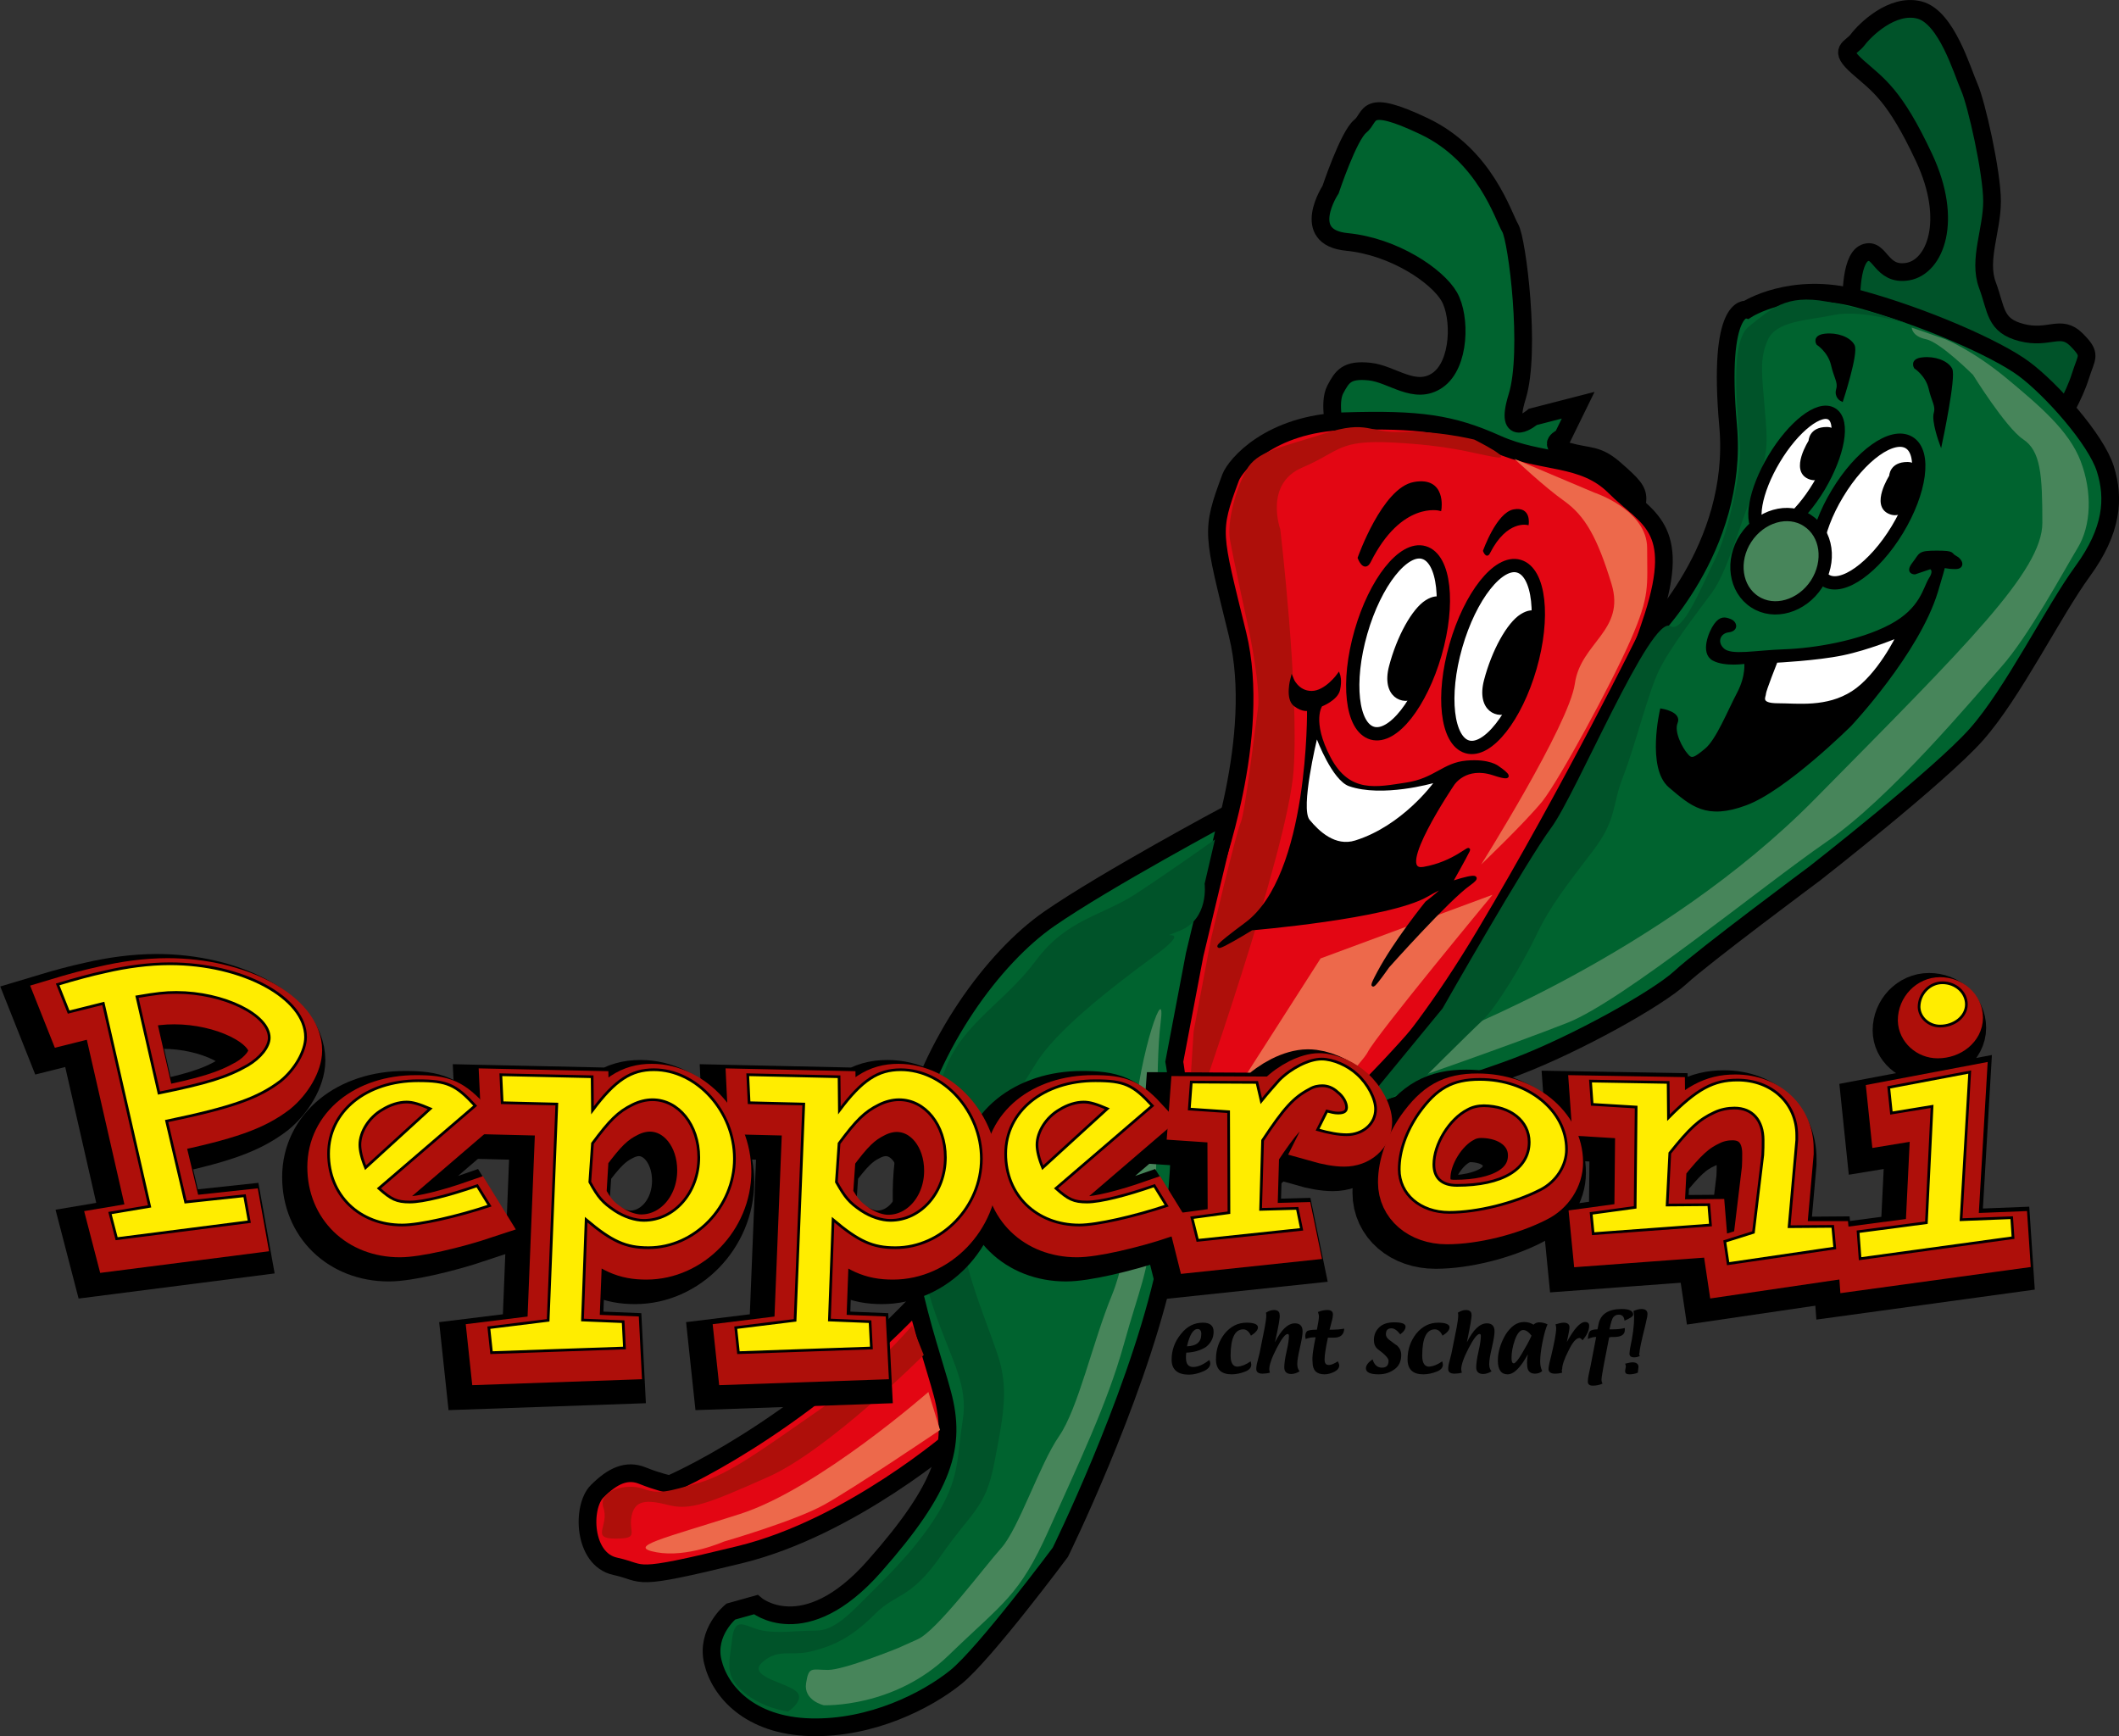 <?xml version="1.0" encoding="utf-8"?>
<!-- Generator: Adobe Illustrator 26.3.1, SVG Export Plug-In . SVG Version: 6.00 Build 0)  -->
<svg version="1.1" id="Ebene_1" xmlns="http://www.w3.org/2000/svg" xmlns:xlink="http://www.w3.org/1999/xlink" x="0px" y="0px"
	 viewBox="0 0 635.9 521" style="enable-background:new 0 0 635.9 521;" xml:space="preserve">
<rect x="0" y="0" width="635.9" height="521" fill="#333333" stroke="none"/>
<style type="text/css">
	.st0{fill-rule:evenodd;clip-rule:evenodd;fill:#005329;}
	.st1{fill:none;stroke:#000000;stroke-width:5.311;stroke-miterlimit:3.864;}
	.st2{fill-rule:evenodd;clip-rule:evenodd;fill:#00632F;}
	.st3{fill-rule:evenodd;clip-rule:evenodd;fill:#E30613;}
	.st4{fill-rule:evenodd;clip-rule:evenodd;fill:#FFFFFF;}
	.st5{fill-rule:evenodd;clip-rule:evenodd;fill:#AE0F0A;}
	.st6{fill-rule:evenodd;clip-rule:evenodd;fill:#ED694B;}
	.st7{fill-rule:evenodd;clip-rule:evenodd;fill:#47855A;}
	.st8{fill:#FFFFFF;}
	.st9{fill:none;stroke:#000000;stroke-width:3.984;stroke-miterlimit:3.864;}
	.st10{fill-rule:evenodd;clip-rule:evenodd;}
	.st11{fill:none;stroke:#000000;stroke-width:0.937;stroke-miterlimit:3.864;}
	.st12{fill:none;stroke:#000000;stroke-width:0.513;stroke-miterlimit:3.864;}
	.st13{fill:#47855A;}
	.st14{fill:none;stroke:#000000;stroke-width:19.859;stroke-miterlimit:3.864;}
	.st15{fill:none;stroke:#AE0F0A;stroke-width:11.348;stroke-miterlimit:3.864;}
	.st16{fill-rule:evenodd;clip-rule:evenodd;fill:#FFED00;}
	.st17{fill:none;stroke:#000000;stroke-width:0.809;stroke-miterlimit:3.864;}
</style>
<g>
	<path class="st0" d="M555.6,92.3c0,0-0.7-14.5,4-16.4c4.7-1.9,4.7,7,12.9,5.6c8.2-1.4,13.8-15.2,4.9-34.2
		c-8.9-19-13.8-21.8-19.9-27.2c-6.1-5.4-2.1-5.4,0-8.2c2.1-2.8,10.3-11,18.5-8.9c8.2,2.1,12.9,18.5,15,23.2
		c2.1,4.7,6.8,25.5,6.8,34.2c0,8.7-4.2,17.6-1.4,25.1c2.8,7.5,2.1,12.2,10.3,14.3c8.2,2.1,11.7-2.6,16.4,2.1c4.7,4.7,3.1,4.9,1.2,11
		c-1.9,6.1-6.1,12.9-6.1,12.9l-30.7-20.4L555.6,92.3z"/>
	<path class="st1" d="M555.6,92.3c0,0-0.7-14.5,4-16.4c4.7-1.9,4.7,7,12.9,5.6c8.2-1.4,13.8-15.2,4.9-34.2
		c-8.9-19-13.8-21.8-19.9-27.2c-6.1-5.4-2.1-5.4,0-8.2c2.1-2.8,10.3-11,18.5-8.9c8.2,2.1,12.9,18.5,15,23.2
		c2.1,4.7,6.8,25.5,6.8,34.2c0,8.7-4.2,17.6-1.4,25.1c2.8,7.5,2.1,12.2,10.3,14.3c8.2,2.1,11.7-2.6,16.4,2.1c4.7,4.7,3.1,4.9,1.2,11
		c-1.9,6.1-6.1,12.9-6.1,12.9l-30.7-20.4L555.6,92.3z"/>
	<path class="st2" d="M400.7,129.1c0,0-2.1-8.2,0-12.2c2.1-4,3.5-6.1,10.3-5.4c6.8,0.7,13.6,7.3,20.4,2.6c6.8-4.7,7-19,3.5-25.1
		c-3.5-6.1-16.4-15-30.7-16.4c-14.3-1.4-4.9-15.7-4.9-15.7s5.4-16.2,8.9-19s0.9-8.7,19.2,0c18.3,8.7,23.7,27,25.8,30.5
		c2.1,3.5,6.3,37,2.1,50.6c-4.2,13.6,4.7,6.1,4.7,6.1l13.6-3.5l-4.7,9.6c0,0-5.4,2.3,1.4,4.2s8.9,0.7,14.3,5.4
		c5.4,4.7,6.8,6.3,6.8,8.9c0,2.6-2.1,4.7-2.1,4.7s-9.4-11.7-42.2-16.4C414.3,133.3,400.7,129.1,400.7,129.1"/>
	<path class="st1" d="M400.7,129.1c0,0-2.1-8.2,0-12.2c2.1-4,3.5-6.1,10.3-5.4c6.8,0.7,13.6,7.3,20.4,2.6c6.8-4.7,7-19,3.5-25.1
		c-3.5-6.1-16.4-15-30.7-16.4c-14.3-1.4-4.9-15.7-4.9-15.7s5.4-16.2,8.9-19s0.9-8.7,19.2,0c18.3,8.7,23.7,27,25.8,30.5
		c2.1,3.5,6.3,37,2.1,50.6c-4.2,13.6,4.7,6.1,4.7,6.1l13.6-3.5l-4.7,9.6c0,0-5.4,2.3,1.4,4.2s8.9,0.7,14.3,5.4
		c5.4,4.7,6.8,6.3,6.8,8.9c0,2.6-2.1,4.7-2.1,4.7s-9.4-11.7-42.2-16.4C414.3,133.3,400.7,129.1,400.7,129.1z"/>
	<path class="st3" d="M201,445.4c0,0,37.5-15.9,74.3-54.6c36.8-38.7,87.2-124.2,87.9-126.8c0.7-2.6,15.7-42.9,8.2-73.6
		s-8.2-30.7-2.1-47.1c1.4-3.7,11.7-16.2,34.2-16.9c22.5-0.7,32.1,0.7,45.7,6.8c13.6,6.1,25.8,3.3,35.4,12.9
		c9.6,9.6,20.2,11.7,11.5,38.9c-8.7,27.2-19.7,43.6-25.1,53.2c-5.4,9.6-5.4,17.6-28.6,51.1c-23.2,33.5-66.3,69.6-66.3,69.6
		l-89.3,72.2c0,0-31.2,27.2-64.7,35.4c-33.5,8.2-27.9,5.6-37.5,3.5c-9.6-2.1-10.1-17.8-5.4-22.5c4.7-4.7,8.9-6.6,13.6-4.7
		C197.5,444.7,201,445.4,201,445.4"/>
	<path class="st1" d="M201,445.4c0,0,37.5-15.9,74.3-54.6c36.8-38.7,87.2-124.2,87.9-126.8c0.7-2.6,15.7-42.9,8.2-73.6
		s-8.2-30.7-2.1-47.1c1.4-3.7,11.7-16.2,34.2-16.9c22.5-0.7,32.1,0.7,45.7,6.8c13.6,6.1,25.8,3.3,35.4,12.9
		c9.6,9.6,20.2,11.7,11.5,38.9c-8.7,27.2-19.7,43.6-25.1,53.2c-5.4,9.6-5.4,17.6-28.6,51.1c-23.2,33.5-66.3,69.6-66.3,69.6
		l-89.3,72.2c0,0-31.2,27.2-64.7,35.4c-33.5,8.2-27.9,5.6-37.5,3.5c-9.6-2.1-10.1-17.8-5.4-22.5c4.7-4.7,8.9-6.6,13.6-4.7
		C197.5,444.7,201,445.4,201,445.4z"/>
	<path class="st2" d="M226.8,481.5c0,0,14.5,12.4,35.6-11.5c21.1-23.9,24.6-36.1,20.4-51.8c-4.2-15.7-17.1-49.2-10.3-77.1
		c6.8-27.9,25.5-53.7,42.4-65.4c16.9-11.7,53.7-31.4,53.7-31.4l-10.1,42.2l-6.1,32.1c0,0,5.4,27.9-3.5,65.4
		c-8.9,37.5-30.7,81.8-30.7,81.8s-22.7,30.5-31.4,37.5c-8.7,7-25.3,15.5-43.6,15c-18.3-0.5-27.2-10.8-29.3-19.7
		c-2.1-8.9,5.4-15,5.4-15L226.8,481.5z"/>
	<path class="st1" d="M226.8,481.5c0,0,14.5,12.4,35.6-11.5c21.1-23.9,24.6-36.1,20.4-51.8c-4.2-15.7-17.1-49.2-10.3-77.1
		c6.8-27.9,25.5-53.7,42.4-65.4c16.9-11.7,53.7-31.4,53.7-31.4l-10.1,42.2l-6.1,32.1c0,0,5.4,27.9-3.5,65.4
		c-8.9,37.5-30.7,81.8-30.7,81.8s-22.7,30.5-31.4,37.5c-8.7,7-25.3,15.5-43.6,15c-18.3-0.5-27.2-10.8-29.3-19.7
		c-2.1-8.9,5.4-15,5.4-15L226.8,481.5z"/>
	<path class="st2" d="M400.7,337.1c0,0,19-13.1,45-56.7c26-43.6,48.5-89.3,48.5-89.3s27.7-26.3,24.4-63.3c-3.3-37,5.6-34.9,5.6-34.9
		s13.4-8.7,33.3-3.3c19.9,5.4,41.7,15,49.9,21.1c8.2,6.1,21.6,21.1,24.4,30c2.8,8.9,2.1,18.5-6.8,30.7c-8.9,12.2-20.9,36.6-31.9,49
		c-11,12.4-48.5,41.7-48.5,41.7s-33.5,24.9-40.3,31.2c-6.8,6.3-31.2,19.9-49,26.7C437.5,326.8,400.7,337.1,400.7,337.1"/>
	<path class="st1" d="M400.7,337.1c0,0,19-13.1,45-56.7c26-43.6,48.5-89.3,48.5-89.3s27.7-26.3,24.4-63.3c-3.3-37,5.6-34.9,5.6-34.9
		s13.4-8.7,33.3-3.3c19.9,5.4,41.7,15,49.9,21.1c8.2,6.1,21.6,21.1,24.4,30c2.8,8.9,2.1,18.5-6.8,30.7c-8.9,12.2-20.9,36.6-31.9,49
		c-11,12.4-48.5,41.7-48.5,41.7s-33.5,24.9-40.3,31.2c-6.8,6.3-31.2,19.9-49,26.7C437.5,326.8,400.7,337.1,400.7,337.1z"/>
	<path class="st4" d="M421.8,236.9c0,0-10.3,12.5-15,13.1c-4.7,0.6-14.4-0.9-12.5-8.1c1.9-7.2,1.6-16.6,1.6-16.6s3.8,8.4,9.4,10.3
		C410.9,237.5,421.8,236.9,421.8,236.9"/>
	<path class="st5" d="M358.2,335.3c0,0,28.3-79.9,30-104.1c1.7-24.2-4-72.4-4-72.4s-4.9-13.6,6.6-18.5c11.5-4.9,10.6-8.4,27.4-7.5
		c16.7,0.9,22.5,2.9,30,4.3c7.5,1.4-5.8-5.2-5.8-5.2s-11.5-2.8-21.6-2.3s-10.1-3.8-23.4,0.5c-13.3,4.3-20.2,5.2-23.4,11
		c-3.2,5.8-5.8,15.5-4.9,20.8s5.8,27.7,5.8,27.7s3.5,17,2.6,23c-0.9,6.1-3.8,31.2-5.2,34.3s-8.9,34.9-8.9,34.9l-5.2,27.7l-0.9,14.1
		L358.2,335.3z"/>
	<path class="st6" d="M444.5,259.4c0,0,26.3-41.8,28.1-54.2c1.7-12.4,15.3-15.9,11-30c-4.3-14.1-8-20.4-14.1-24.8
		c-6.1-4.3-15-12.7-15-12.7l23.9,10.1c0,0,15.9,5.2,15.9,16.7c0,11.5,0.9,14.1-4.9,27.4c-5.8,13.3-21.3,41.8-26.5,48.5
		C457.5,247,444.5,259.4,444.5,259.4"/>
	<path class="st6" d="M396.3,287.6l-38.4,60c0,0,1.7,5.8,0,16.7c-1.7,11,49.9-43.3,52.5-48.5c2.6-5.2,37.5-47.3,37.5-47.3
		L396.3,287.6z"/>
	<path class="st6" d="M278.6,417.7c0,0-33.1,29.1-56.5,36.6c-23.4,7.5-34.3,9.8-25.1,11.5s20.2-3.2,20.2-3.2s21.1-6.1,30-11
		c8.9-4.9,34.9-22.5,34.9-22.5L278.6,417.7z"/>
	<path class="st5" d="M273.7,397.8c0,0-12.4,14.7-28.3,25.6c-15.9,11-26.5,19-35.8,21.6c-9.2,2.6-11.8,3.5-16.7,1.7
		c-4.9-1.7-13.6,0.5-11.8,5.8s-4,9.2,3.5,9.2c7.5,0,4-1.7,4.9-6.6c0.9-4.9,4.3-5.2,11-3.5c6.6,1.7,11.8-0.3,30-8.4
		c18.1-8,46.7-36.6,46.7-36.6L273.7,397.8z"/>
	<path class="st7" d="M433.8,310.9c0,0,64.9-24.6,110.7-71s68.4-68.6,68.4-83c0-14.5-0.5-21.6-5.8-25.1c-5.2-3.5-15-19.3-15-19.3
		s-9.8-9.8-14.1-10.7c-4.3-0.9-4.3-3.5-4.3-3.5l10.1,3.5c0,0,8,3.2,18.1,11.5c10.1,8.4,19,15.9,22.5,25.1c3.5,9.2,3.2,19.3-0.9,26
		c-4,6.6-14.7,26.5-23,35.8s-33.1,39.2-52.5,52.5c-19.3,13.3-60.9,47.6-77.6,54.2c-16.7,6.6-49.9,18.1-49.9,18.1L433.8,310.9z"/>
	<path class="st0" d="M364.6,251.9c0,0-13.6,9.7-23.7,16.3c-10.1,6.6-20.8,7.6-30,20c-9.2,12.4-21.8,18.8-27,32.1
		c-5.2,13.3-10.1,26.5-9.2,35.8s0.5,22.5,5.8,37.5c5.2,15,10.1,22,8.4,32.6c-1.7,10.7-0.9,16.4-6.6,26.5
		c-5.8,10.1-14.1,18.5-20.8,25.1c-6.6,6.6-11,11.5-16.7,11.5c-5.8,0-11,0.9-15.9,0c-4.9-0.9-8.4-4.9-9.2,2.6
		c-0.9,7.5-2.3,11,3.5,15.9c5.8,4.9,13.3,5.8,13.3,5.8s6.1-4,1.7-6.6c-4.3-2.6-14.1-4.3-9.2-8.4s8.4-1.4,15-3.2
		c6.6-1.7,11.8-4.3,18.5-11c6.6-6.6,10.6-4.3,19.9-17.6c9.2-13.3,13.3-14.1,15.9-27.4c2.6-13.3,4.3-21.6,1.7-30.9
		c-2.6-9.2-12.7-30.9-11.8-44.1c0.9-13.3,16.4-34.9,22.5-45c6.1-10.1,22.5-22.8,35.8-32.6c13.3-9.8-1.4-4,7.5-7.5
		c8.9-3.5,7.5-14.1,7.5-14.1L364.6,251.9z"/>
	<path class="st7" d="M247.2,511.7c0,0,21.1,0.9,37.5-15c16.4-15.9,21.1-17.6,30-37.5c8.9-19.9,17.6-38,22.5-55.6
		c4.9-17.6,7.2-20.8,8.9-37.5c1.7-16.7,0.5-45.9,2.2-59.2c1.7-13.3-6.3,8.4-8,30.1c-1.7,21.6-0.9,37.5-6.6,51.6
		c-5.8,14.1-10.1,34-15.9,42.4c-5.8,8.4-12.1,27.7-17.3,33.5c-5.2,5.8-19.3,24.8-25.1,27.4l-5.8,2.6c0,0-16.2,6.6-21.1,6.6
		c-4.9,0-5.8-1.2-6.6,4C241.1,510.3,247.2,511.7,247.2,511.7"/>
	<path class="st0" d="M406.1,335.2l26.8-32.6c0,0,25.1-44.1,32.6-54.2c7.5-10.1,29.9-64.1,35.8-60.5c3.7,2.2,9-11.2,13.4-20.1
		c4.3-8.9,7.5-25.6,7.5-32.3c0-6.6-4-32.3,2.6-37.5c6.6-5.2,11-9.8,23.4-7.5c12.4,2.3,24.2,6.6,24.2,6.6s-13.9-4.3-22-2.6
		c-8,1.7-17.3,1.7-19.9,7.5c-2.6,5.8-1.7,10.7-0.9,20.8c0.9,10.1,1.2,14.1-3.2,24.2c-4.3,10.1-7.8,24.2-12.7,30.9
		c-4.9,6.6-12.7,16.7-15.9,23.4c-3.2,6.6-7.2,22.8-10.7,31.7c-3.5,8.9-1.7,12.7-9.2,22.5c-7.5,9.8-12.7,16.4-16.7,24.8
		c-4,8.4-12.1,22-16.4,26c-4.3,4-19.3,19-19.3,19L406.1,335.2z"/>
	<path class="st8" d="M408.4,189.7c4.3-15,12.8-25.7,18.9-23.9c6.2,1.8,7.7,15.4,3.4,30.3S418,221.8,411.8,220
		S404.1,204.7,408.4,189.7"/>
	<path class="st9" d="M408.4,189.7c4.3-15,12.8-25.7,18.9-23.9c6.2,1.8,7.7,15.4,3.4,30.3S418,221.8,411.8,220
		S404.1,204.7,408.4,189.7z"/>
	<path class="st10" d="M431.1,196.5c0,0-2.5,10.1-6.3,12.5c-3.8,2.4-9.8-0.2-7.5-9c2.3-8.8,6.8-17,10.8-19.5c4-2.5,6-0.1,6,1.5
		C434.1,183.7,431.1,196.5,431.1,196.5"/>
	<path class="st11" d="M431.1,196.5c0,0-2.5,10.1-6.3,12.5c-3.8,2.4-9.8-0.2-7.5-9c2.3-8.8,6.8-17,10.8-19.5c4-2.5,6-0.1,6,1.5
		C434.1,183.7,431.1,196.5,431.1,196.5z"/>
	<path class="st8" d="M436.9,193.8c4.3-15,12.8-25.7,18.9-23.9c6.2,1.8,7.7,15.4,3.4,30.3s-12.8,25.7-18.9,23.9
		S432.6,208.8,436.9,193.8"/>
	<path class="st9" d="M436.9,193.8c4.3-15,12.8-25.7,18.9-23.9c6.2,1.8,7.7,15.4,3.4,30.3s-12.8,25.7-18.9,23.9
		S432.6,208.8,436.9,193.8z"/>
	<path class="st10" d="M459.6,200.7c0,0-2.5,10.1-6.3,12.5c-3.8,2.4-9.8-0.2-7.5-9c2.3-8.8,6.8-17,10.8-19.5c4-2.5,6-0.1,6,1.5
		C462.5,187.8,459.6,200.7,459.6,200.7"/>
	<path class="st11" d="M459.6,200.7c0,0-2.5,10.1-6.3,12.5c-3.8,2.4-9.8-0.2-7.5-9c2.3-8.8,6.8-17,10.8-19.5c4-2.5,6-0.1,6,1.5
		C462.5,187.8,459.6,200.7,459.6,200.7z"/>
	<path class="st10" d="M407.9,167.4c0,0,7.3-20.7,16.5-22.3c9.2-1.7,7.7,7.7,7.7,7.7s-11.8-3.1-21.2,15.7
		C409.4,171.4,407.9,167.4,407.9,167.4"/>
	<path class="st11" d="M407.9,167.4c0,0,7.3-20.7,16.5-22.3c9.2-1.7,7.7,7.7,7.7,7.7s-11.8-3.1-21.2,15.7
		C409.4,171.4,407.9,167.4,407.9,167.4z"/>
	<path class="st10" d="M445.3,165.3c0,0,4-11.3,9-12.2c5-0.9,4.2,4.2,4.2,4.2s-6.4-1.7-11.6,8.6
		C446.1,167.5,445.3,165.3,445.3,165.3"/>
	<path class="st12" d="M445.3,165.3c0,0,4-11.3,9-12.2c5-0.9,4.2,4.2,4.2,4.2s-6.4-1.7-11.6,8.6
		C446.1,167.5,445.3,165.3,445.3,165.3z"/>
	<path class="st10" d="M498.6,213.1c0,0-4,17.2,2.5,22.8c6.6,5.6,11,9.7,22.8,5.3c11.9-4.4,31.3-23.7,31.3-23.7s20.3-21.6,25.9-40
		c5.6-18.5,1.3-7.8,1.3-7.8s1.8,0.6,4.4,0.6c2.5,0,1.8-2.2,0-3.1c-1.8-0.9,0-1.5-5.6-1.5c-5.6,0-4.7,0.6-6.9,3.4
		c-2.2,2.8,0.3,2.8,0.3,2.8l4.7-1.6c0,0,1.8,0.6,0,3.4c-1.8,2.8-2.5,9.1-11.9,14.1c-9.4,5-23.1,7.2-31.9,7.5
		c-8.8,0.3-15.9,1.9-18.4-0.3c-2.5-2.2-1.3-5.3,1.5-5.7c2.8-0.3,2.2-2.5,0.6-3.1c-1.5-0.6-2.8-0.9-4.4,1.3
		c-1.6,2.2-4.1,8.4-0.6,10.3c3.5,1.9,9.7,0.9,9.7,0.9s0.6,4.1-2.2,9.4c-2.8,5.3-6.3,14.1-9.7,16.9c-3.4,2.8-4.4,3.4-5.9,1.5
		c-1.6-1.8-4.3-6.8-3.1-9.7C504.2,214,498.6,213.1,498.6,213.1"/>
	<path class="st11" d="M498.6,213.1c0,0-4,17.2,2.5,22.8c6.6,5.6,11,9.7,22.8,5.3c11.9-4.4,31.3-23.7,31.3-23.7s20.3-21.6,25.9-40
		c5.6-18.5,1.3-7.8,1.3-7.8s1.8,0.6,4.4,0.6c2.5,0,1.8-2.2,0-3.1c-1.8-0.9,0-1.5-5.6-1.5c-5.6,0-4.7,0.6-6.9,3.4
		c-2.2,2.8,0.3,2.8,0.3,2.8l4.7-1.6c0,0,1.8,0.6,0,3.4c-1.8,2.8-2.5,9.1-11.9,14.1c-9.4,5-23.1,7.2-31.9,7.5
		c-8.8,0.3-15.9,1.9-18.4-0.3c-2.5-2.2-1.3-5.3,1.5-5.7c2.8-0.3,2.2-2.5,0.6-3.1c-1.5-0.6-2.8-0.9-4.4,1.3
		c-1.6,2.2-4.1,8.4-0.6,10.3c3.5,1.9,9.7,0.9,9.7,0.9s0.6,4.1-2.2,9.4c-2.8,5.3-6.3,14.1-9.7,16.9c-3.4,2.8-4.4,3.4-5.9,1.5
		c-1.6-1.8-4.3-6.8-3.1-9.7C504.2,214,498.6,213.1,498.6,213.1z"/>
	<path class="st4" d="M533,198.4c0,0-3.5,8.8-3.5,9.7c0,0.9-1.9,3.4,4,3.4c6,0,14.7,1.3,22.5-3.7c7.8-5,13.5-16.9,13.5-16.9
		s-8.8,3.7-16.6,5.3C545.2,197.8,533,198.4,533,198.4"/>
	<path class="st11" d="M533,198.4c0,0-3.5,8.8-3.5,9.7c0,0.9-1.9,3.4,4,3.4c6,0,14.7,1.3,22.5-3.7c7.8-5,13.5-16.9,13.5-16.9
		s-8.8,3.7-16.6,5.3C545.2,197.8,533,198.4,533,198.4z"/>
	<path class="st4" d="M551.4,148.1c6.9-11.5,16.5-18.3,21.5-15.3s3.4,14.7-3.5,26.1s-16.5,18.3-21.5,15.3S544.5,159.5,551.4,148.1"
		/>
	<path class="st9" d="M551.4,148.1c6.9-11.5,16.5-18.3,21.5-15.3s3.4,14.7-3.5,26.1s-16.5,18.3-21.5,15.3S544.5,159.5,551.4,148.1z"
		/>
	<path class="st10" d="M574.9,146.6c0,0-2.5,9.4-7.8,7.2c-5.3-2.2,0.3-10.9,0.3-10.9s0-3.8,5-3.8
		C577.4,139.1,574.9,146.6,574.9,146.6"/>
	<path class="st11" d="M574.9,146.6c0,0-2.5,9.4-7.8,7.2c-5.3-2.2,0.3-10.9,0.3-10.9s0-3.8,5-3.8
		C577.4,139.1,574.9,146.6,574.9,146.6z"/>
	<path class="st8" d="M532.4,137.7c5.8-9.7,13.6-15.8,17.3-13.5c3.7,2.2,2,11.9-3.8,21.7c-5.8,9.7-13.6,15.8-17.3,13.5
		C524.9,157.1,526.6,147.4,532.4,137.7"/>
	<path class="st9" d="M532.4,137.7c5.8-9.7,13.6-15.8,17.3-13.5c3.7,2.2,2,11.9-3.8,21.7c-5.8,9.7-13.6,15.8-17.3,13.5
		C524.9,157.1,526.6,147.4,532.4,137.7z"/>
	<path class="st10" d="M550.7,136.1c0,0-2.5,9.4-7.8,7.2c-5.3-2.2,0.3-10.9,0.3-10.9s0-3.8,5-3.8
		C553.2,128.6,550.7,136.1,550.7,136.1"/>
	<path class="st11" d="M550.7,136.1c0,0-2.5,9.4-7.8,7.2c-5.3-2.2,0.3-10.9,0.3-10.9s0-3.8,5-3.8
		C553.2,128.6,550.7,136.1,550.7,136.1z"/>
	<path class="st10" d="M552.7,120c0,0,4.6-14.1,3.4-16.3c-1.2-2.2-4.9-3.5-8.4-3.1s-2.2,2.5-2.2,2.5s3.4,2.2,4.4,6.2
		c0.9,4,2.2,5.3,1.6,7.5C550.8,119.1,552.7,120,552.7,120"/>
	<path class="st11" d="M552.7,120c0,0,4.6-14.1,3.4-16.3c-1.2-2.2-4.9-3.5-8.4-3.1s-2.2,2.5-2.2,2.5s3.4,2.2,4.4,6.2
		c0.9,4,2.2,5.3,1.6,7.5C550.8,119.1,552.7,120,552.7,120z"/>
	<path class="st10" d="M582.4,132.8c0,0,4.2-19.8,3-22c-1.2-2.2-4.9-3.5-8.4-3.1c-3.5,0.3-2.2,2.5-2.2,2.5s3.4,2.2,4.4,6.2
		c0.9,4,2.2,5.3,1.6,7.5C580,126.2,582.4,132.8,582.4,132.8"/>
	<path class="st11" d="M582.4,132.8c0,0,4.2-19.8,3-22c-1.2-2.2-4.9-3.5-8.4-3.1c-3.5,0.3-2.2,2.5-2.2,2.5s3.4,2.2,4.4,6.2
		c0.9,4,2.2,5.3,1.6,7.5C580,126.2,582.4,132.8,582.4,132.8z"/>
	<path class="st10" d="M392.7,212.8c0,0,0.7,50-18.7,64.4c-19.4,14.4,1.6,1.5,1.6,1.5s40.9-3.4,52.5-10c11.5-6.6,0,2.2,0,2.2
		s-9.4,11.6-14.4,21c-5,9.3,2.8-1.9,2.8-1.9s18.1-20.3,24.4-24.7c6.2-4.4-5.6-0.3-5.6-0.3s4.4-7.8,5.3-9.7c0.9-1.9-4,3.7-13.4,5.3
		c-9.4,1.6,8.8-25.3,8.8-25.3s3.7-5.9,12.2-3.1c8.4,2.8,1.3-1.9,1.3-1.9s-2.5-2.2-9.4-1.6c-6.9,0.6-9.4,5.3-18.1,6.6
		c-8.7,1.3-17.2,3.4-23.1-7.8c-5.9-11.2-2.5-15.9-2.5-15.9s4.7-1.8,5.3-4.7c0.6-2.8,0-4.4,0-4.4s-3.8,5.3-8.1,5.3s-5.9-4.1-5.9-4.1
		s-1.6,5.9,0.9,7.8S392.7,212.8,392.7,212.8"/>
	<path class="st11" d="M392.7,212.8c0,0,0.7,50-18.7,64.4c-19.4,14.4,1.6,1.5,1.6,1.5s40.9-3.4,52.5-10c11.5-6.6,0,2.2,0,2.2
		s-9.4,11.6-14.4,21c-5,9.3,2.8-1.9,2.8-1.9s18.1-20.3,24.4-24.7c6.2-4.4-5.6-0.3-5.6-0.3s4.4-7.8,5.3-9.7c0.9-1.9-4,3.7-13.4,5.3
		c-9.4,1.6,8.8-25.3,8.8-25.3s3.7-5.9,12.2-3.1c8.4,2.8,1.3-1.9,1.3-1.9s-2.5-2.2-9.4-1.6c-6.9,0.6-9.4,5.3-18.1,6.6
		c-8.7,1.3-17.2,3.4-23.1-7.8c-5.9-11.2-2.5-15.9-2.5-15.9s4.7-1.8,5.3-4.7c0.6-2.8,0-4.4,0-4.4s-3.8,5.3-8.1,5.3s-5.9-4.1-5.9-4.1
		s-1.6,5.9,0.9,7.8S392.7,212.8,392.7,212.8z"/>
	<path class="st4" d="M395.2,221.9c0,0-5,20.7-2.2,24.1c2.8,3.4,7.7,8.1,13.7,6.2c14.1-4.4,23.4-17.2,23.4-17.2s-15.3,4.4-25.3,0.9
		C399.8,234.1,395.2,221.9,395.2,221.9"/>
	<path class="st13" d="M523.9,161.5c4.4-6.7,12.7-9.1,18.5-5.3c5.9,3.8,7.1,12.3,2.7,19.1c-4.4,6.7-12.7,9.1-18.5,5.3
		C520.7,176.8,519.5,168.2,523.9,161.5"/>
	<path class="st9" d="M523.9,161.5c4.4-6.7,12.7-9.1,18.5-5.3c5.9,3.8,7.1,12.3,2.7,19.1c-4.4,6.7-12.7,9.1-18.5,5.3
		C520.7,176.8,519.5,168.2,523.9,161.5z"/>
	<path class="st10" d="M356,405.9c-0.1,0.6-0.1,1.1-0.1,1.5c0,1.9,0.7,2.8,2.2,2.8c1.4,0,3-0.7,4.8-2.1c0.2,0.4,0.3,0.7,0.3,1
		c0,1-0.7,1.8-2.1,2.4c-1.4,0.6-2.9,1-4.3,1c-3.4,0-5.2-1.5-5.2-4.5c0-2.8,0.9-5.4,2.8-7.7c1.8-2.3,4-3.4,6.6-3.4
		c2.1,0,3.2,0.9,3.2,2.7c0,1.9-0.8,3.4-2.3,4.6C360.3,405.2,358.4,405.8,356,405.9 M356.2,404c2.9-0.1,4.3-1.3,4.3-3.7
		c0-1-0.4-1.5-1.1-1.5C358.1,398.8,357,400.5,356.2,404"/>
	<path class="st10" d="M375.3,408.5c0.1,0.4,0.2,0.7,0.2,1c0,0.9-0.6,1.6-1.9,2.1c-1.3,0.5-2.6,0.8-4,0.8c-3.1,0-4.7-1.5-4.7-4.5
		c0-3,0.9-5.5,2.6-7.7c1.8-2.2,4-3.3,6.6-3.3c2.2,0,3.4,0.5,3.4,1.4c0,0.8-0.7,1.6-2.1,2.5c-0.6-1.3-1.4-1.9-2.3-1.9
		c-2.5,0-3.8,2.6-3.8,7.9c0,2.2,0.7,3.3,2.1,3.3C372.6,410,373.9,409.5,375.3,408.5"/>
	<path class="st10" d="M382.6,402.8c1.9-3.8,3.9-5.7,6-5.7c1.5,0,2.3,0.8,2.3,2.4c0,1.1-0.3,2.7-0.8,4.9c-0.5,2.2-0.8,3.8-0.8,4.9
		c0,0.9,0.2,1.6,0.7,2.2c-0.8,0.5-1.7,0.8-2.5,0.8c-1.4,0-2.1-0.7-2.1-2c0-1,0.2-2.6,0.7-4.8c0.5-2.2,0.7-3.7,0.7-4.6
		c0-0.4-0.1-0.6-0.4-0.6c-0.7,0-1.8,1.4-3.3,4.3c-1.5,2.9-2.2,5-2.2,6.3c0,0.3,0.1,0.6,0.2,1c-0.7,0.2-1.5,0.3-2.2,0.3
		c-1.3,0-1.9-0.5-1.9-1.4c0-0.6,0.1-1.4,0.4-2.4c0.4-1.5,0.6-2.3,0.6-2.4l1.5-7.5c0.3-1.6,0.5-2.9,0.5-3.7c0-0.2,0-0.6-0.1-0.9
		c0.8-0.5,1.6-0.8,2.4-0.8c1.1,0,1.7,0.5,1.7,1.4C384.2,395.2,383.7,397.9,382.6,402.8"/>
	<path class="st10" d="M394.8,401.3h-0.5c-0.8,0-1.7,0.2-2.5,0.5c0-0.4-0.1-0.6-0.1-0.8c0-0.7,0.2-1.2,0.5-1.5
		c0.3-0.3,1.3-0.5,3-0.5c0.4-2,0.6-3.3,0.6-3.9c0-0.5-0.1-0.9-0.3-1.4c1-0.4,1.9-0.6,2.8-0.6c1.1,0,1.7,0.4,1.7,1.3
		c0,0.5-0.1,1.3-0.4,2.3c-0.4,1.5-0.6,2.2-0.6,2.3h1.2c1,0,2-0.1,3.2-0.3c-0.1,1.8-1.1,2.7-3.1,2.7c-0.2,0-0.5,0-0.9,0
		c-0.4,0-0.7,0-0.9,0c-0.7,3.2-1,5.4-1,6.5c0,1.2,0.4,1.7,1.3,1.7c0.7,0,1.6-0.4,2.7-1.1c0.2,0.5,0.4,0.9,0.4,1.2
		c0,0.8-0.5,1.4-1.4,1.9c-1,0.5-2,0.8-3,0.8c-2.4,0-3.6-1.2-3.6-3.6C393.7,407.2,394.1,404.7,394.8,401.3"/>
	<path class="st10" d="M411.9,407.9c0.5,1.7,1.5,2.5,2.8,2.5c1.4,0,2-0.7,2-2.1c0-0.7-1.1-1.9-3.3-3.5c-0.8-0.7-1.1-1.6-1.1-2.7
		c0-1.6,0.6-2.9,1.7-3.9c1.1-1,2.6-1.4,4.4-1.4c2.2,0,3.4,0.4,3.4,1.3c0,0.7-0.5,1.5-1.6,2.3c-0.9-1.2-1.8-1.8-2.6-1.8
		c-1.2,0-1.7,0.6-1.7,1.8c0,0.6,0.4,1.3,1.2,1.8c0.7,0.5,1.4,1.1,2.2,1.6c0.8,0.8,1.2,1.7,1.2,2.8c0,1.8-0.6,3.2-1.9,4.2
		c-1.3,1-2.9,1.6-4.9,1.6c-2.5,0-3.8-0.6-3.8-1.8C409.9,409.7,410.6,408.8,411.9,407.9"/>
	<path class="st10" d="M432.8,408.5c0.1,0.4,0.2,0.7,0.2,1c0,0.9-0.6,1.6-1.9,2.1c-1.3,0.5-2.6,0.8-4,0.8c-3.1,0-4.7-1.5-4.7-4.5
		c0-3,0.9-5.5,2.6-7.7c1.8-2.2,4-3.3,6.6-3.3c2.2,0,3.4,0.5,3.4,1.4c0,0.8-0.7,1.6-2.1,2.5c-0.6-1.3-1.4-1.9-2.3-1.9
		c-2.5,0-3.8,2.6-3.8,7.9c0,2.2,0.7,3.3,2.1,3.3C430.1,410,431.4,409.5,432.8,408.5"/>
	<path class="st10" d="M440.2,402.8c1.9-3.8,3.9-5.7,6-5.7c1.5,0,2.3,0.8,2.3,2.4c0,1.1-0.3,2.7-0.8,4.9c-0.5,2.2-0.8,3.8-0.8,4.9
		c0,0.9,0.2,1.6,0.7,2.2c-0.8,0.5-1.7,0.8-2.5,0.8c-1.4,0-2.1-0.7-2.1-2c0-1,0.2-2.6,0.7-4.8c0.5-2.2,0.7-3.7,0.7-4.6
		c0-0.4-0.1-0.6-0.4-0.6c-0.7,0-1.8,1.4-3.3,4.3c-1.5,2.9-2.2,5-2.2,6.3c0,0.3,0.1,0.6,0.2,1c-0.7,0.2-1.5,0.3-2.2,0.3
		c-1.3,0-1.9-0.5-1.9-1.4c0-0.6,0.1-1.4,0.4-2.4c0.4-1.5,0.6-2.3,0.6-2.4l1.5-7.5c0.3-1.6,0.5-2.9,0.5-3.7c0-0.2,0-0.6-0.1-0.9
		c0.8-0.5,1.6-0.8,2.4-0.8c1.1,0,1.7,0.5,1.7,1.4C441.7,395.2,441.2,397.9,440.2,402.8"/>
	<path class="st10" d="M458.5,406.4c-2.2,4-4.2,6-6.1,6c-1.9,0-2.9-1.4-2.9-4.1c0-2.6,0.8-5.2,2.3-7.8c1.6-2.5,3.4-3.8,5.6-3.8
		c1.1,0,2,0.3,2.8,0.8c0.4-0.4,1-0.7,1.7-0.7c0.8,0,1.7,0.2,2.5,0.6c-0.5,1.1-1,2.8-1.5,5.3c-0.5,2.5-0.7,4.4-0.7,5.9
		c0,1,0.2,2,0.6,2.8c-0.6,0.6-1.4,0.8-2.2,0.8c-1.5,0-2.3-0.9-2.3-2.6C458.2,408.8,458.3,407.7,458.5,406.4 M459.6,400.8
		c-0.8-1.1-1.7-1.7-2.5-1.7c-0.9,0-1.8,1-2.5,3c-0.7,2-1,3.8-1,5.4c0,1.1,0.2,1.6,0.7,1.6c0.4,0,1.3-1,2.4-2.9
		C457.9,404.2,458.9,402.4,459.6,400.8"/>
	<path class="st10" d="M468.8,411.9c-0.7,0.2-1.4,0.3-2.2,0.3c-1.2,0-1.9-0.5-1.9-1.4c0-0.5,0.2-1.7,0.7-3.5c1-4.2,1.6-7.1,1.6-8.8
		c0-0.4-0.1-0.7-0.2-1.1c1-0.3,1.8-0.5,2.5-0.5c1.1,0,1.7,0.5,1.7,1.4c0,0.6-0.3,2.1-0.8,4.4c2.2-4,4-6,5.5-6c0.8,0,1.2,0.4,1.2,1.1
		c0,1.4-0.7,2.9-2,4.4c-0.3-0.5-0.7-0.7-0.9-0.7c-1,0-2.1,1.3-3.3,3.8c-1.3,2.5-1.9,4.4-1.9,5.5
		C468.6,411.2,468.7,411.5,468.8,411.9"/>
	<path class="st10" d="M482.9,401.3l-1.6,8.2c-0.4,2.3-0.7,3.8-0.7,4.6c0,0.3,0.1,0.7,0.3,1.1c-0.9,0.4-1.9,0.6-2.9,0.6
		c-1,0-1.5-0.4-1.5-1.2c0-0.6,0.1-1.4,0.3-2.3l0.5-2.3l1.7-8.8h-0.2c-0.7,0-1.4,0.2-2.3,0.6c0.1-1.3,0.3-2,0.7-2.4
		c0.4-0.3,1.1-0.5,2.2-0.5l0.3-1.5c0.6-3.1,3-4.6,7-4.6c2.3,0,3.4,0.6,3.4,1.7c0,0.5-0.9,1.1-2.6,1.8c-0.1-1.2-0.7-1.8-1.7-1.8
		c-0.6,0-1.2,0.2-1.6,0.7c-0.4,0.4-0.8,1.7-1.2,3.7h1c1.2,0,2.4-0.1,3.6-0.4c0,0.2,0,0.4,0,0.6c0,1.4-1.1,2.1-3.3,2.1
		c-0.2,0-0.5,0-0.9,0C483.3,401.3,483,401.3,482.9,401.3"/>
	<path class="st10" d="M492.1,406.9c-0.6,0.3-1.2,0.4-1.7,0.4c-1,0-1.4-0.4-1.4-1.1c0-0.4,0.1-1,0.2-1.7c0.8-3.6,1.2-6.8,1.2-9.4
		c0-0.5-0.1-1-0.2-1.7c0.9-0.4,1.7-0.6,2.4-0.6c1.2,0,1.8,0.5,1.8,1.5c0,0.5-0.1,1.1-0.3,1.8l-0.4,1.8c-1.1,4.4-1.7,7.1-1.7,8.1
		C491.8,406.3,491.9,406.5,492.1,406.9 M487.7,409.2c0.9-0.2,1.6-0.4,2.2-0.4c1.2,0,1.8,0.5,1.8,1.4c0,0.1-0.1,0.7-0.2,1.7
		c-0.9,0.4-1.8,0.5-2.5,0.5c-0.9,0-1.3-0.3-1.3-0.9c0-0.2,0-0.4,0.1-0.8c0.1-0.3,0.1-0.6,0.1-0.8
		C487.9,409.8,487.8,409.5,487.7,409.2"/>
	<path class="st10" d="M51.7,367.7L46,343.4c19.7-4.1,27.5-6.9,34.2-12c4.3-3.5,7.5-9,7.5-13.2c0-11.8-18.9-22-40.7-22
		c-6.3,0-13,0.9-19.4,2.4c-4.2,0.9-9,2.2-14.3,3.8l3.3,8.3l10.4-2.6l13.9,60.9l-11.9,2l2,7.7l39.8-5.1l-1.4-7.8L51.7,367.7z
		 M37.1,306.1c5.8-1,8.4-1.3,11.8-1.3c14.2,0,27.9,6.7,27.9,13.6c0,2.7-2.6,6-6.5,8.3c-6.3,3.6-12.4,5.4-26.6,8.3L37.1,306.1z"/>
	<path class="st14" d="M51.7,367.7L46,343.4c19.7-4.1,27.5-6.9,34.2-12c4.3-3.5,7.5-9,7.5-13.2c0-11.8-18.9-22-40.7-22
		c-6.3,0-13,0.9-19.4,2.4c-4.2,0.9-9,2.2-14.3,3.8l3.3,8.3l10.4-2.6l13.9,60.9l-11.9,2l2,7.7l39.8-5.1l-1.4-7.8L51.7,367.7z
		 M37.1,306.1c5.8-1,8.4-1.3,11.8-1.3c14.2,0,27.9,6.7,27.9,13.6c0,2.7-2.6,6-6.5,8.3c-6.3,3.6-12.4,5.4-26.6,8.3L37.1,306.1z"/>
	<path class="st10" d="M138.6,338.8c-5.8-6.3-8.4-7.5-17.1-7.5c-15.6,0-26.9,9.2-26.9,21.9c0,12.4,9.2,21.4,22.1,21.4
		c5.2,0,16.6-2.6,26.2-5.8l-3.7-6c-8.3,2.9-16.2,4.9-20.2,4.9c-4,0-5.6-0.8-9.3-4.1L138.6,338.8z M125.1,339.7l-19.4,17.7
		c-1.2-2.9-1.7-5.2-1.7-6.9c0-3.8,2.7-8.2,6.7-10.5c2.4-1.5,5-2.3,7.3-2.3C119.9,337.7,121.8,338.3,125.1,339.7"/>
	<path class="st14" d="M138.6,338.8c-5.8-6.3-8.4-7.5-17.1-7.5c-15.6,0-26.9,9.2-26.9,21.9c0,12.4,9.2,21.4,22.1,21.4
		c5.2,0,16.6-2.6,26.2-5.8l-3.7-6c-8.3,2.9-16.2,4.9-20.2,4.9c-4,0-5.6-0.8-9.3-4.1L138.6,338.8z M125.1,339.7l-19.4,17.7
		c-1.2-2.9-1.7-5.2-1.7-6.9c0-3.8,2.7-8.2,6.7-10.5c2.4-1.5,5-2.3,7.3-2.3C119.9,337.7,121.8,338.3,125.1,339.7z"/>
	<path class="st10" d="M171.9,373c7.7,6.5,11.9,8.4,18.7,8.4c13.9,0,25.8-12.3,25.8-26.7c0-14.2-11.3-26.7-24.2-26.7
		c-6.8,0-11.6,3.1-18.4,12.2l-0.1-10.1l-27.4-0.6l0.4,8.4l16.4,0.4l-2.6,64.9l-17.8,2.2l0.8,7.5l39.9-1.4l-0.4-7.9l-12.2-0.5
		L171.9,373z M172.9,361.7l0.8-11.6c5.1-6.9,7.7-9.5,12-11.6c2-1,4.1-1.5,6-1.5c7.8,0,13.9,7.5,13.9,17.3c0,10.5-7.3,18.9-16.5,18.9
		c-2.6,0-5.8-1-8.7-2.9C176.8,367.9,175.5,366.3,172.9,361.7"/>
	<path class="st14" d="M171.9,373c7.7,6.5,11.9,8.4,18.7,8.4c13.9,0,25.8-12.3,25.8-26.7c0-14.2-11.3-26.7-24.2-26.7
		c-6.8,0-11.6,3.1-18.4,12.2l-0.1-10.1l-27.4-0.6l0.4,8.4l16.4,0.4l-2.6,64.9l-17.8,2.2l0.8,7.5l39.9-1.4l-0.4-7.9l-12.2-0.5
		L171.9,373z M172.9,361.7l0.8-11.6c5.1-6.9,7.7-9.5,12-11.6c2-1,4.1-1.5,6-1.5c7.8,0,13.9,7.5,13.9,17.3c0,10.5-7.3,18.9-16.5,18.9
		c-2.6,0-5.8-1-8.7-2.9C176.8,367.9,175.5,366.3,172.9,361.7z"/>
	<path class="st10" d="M246,373c7.7,6.5,11.9,8.4,18.7,8.4c13.9,0,25.8-12.3,25.8-26.7c0-14.2-11.3-26.7-24.2-26.7
		c-6.8,0-11.6,3.1-18.4,12.2l-0.1-10.1l-27.4-0.6l0.4,8.4l16.4,0.4l-2.6,64.9l-17.8,2.2l0.8,7.5l39.9-1.4l-0.4-7.9l-12.2-0.5
		L246,373z M247,361.7l0.8-11.6c5.1-6.9,7.7-9.5,12-11.6c2-1,4.1-1.5,6-1.5c7.8,0,13.9,7.5,13.9,17.3c0,10.5-7.3,18.9-16.5,18.9
		c-2.6,0-5.8-1-8.7-2.9C250.8,367.9,249.5,366.3,247,361.7"/>
	<path class="st14" d="M246,373c7.7,6.5,11.9,8.4,18.7,8.4c13.9,0,25.8-12.3,25.8-26.7c0-14.2-11.3-26.7-24.2-26.7
		c-6.8,0-11.6,3.1-18.4,12.2l-0.1-10.1l-27.4-0.6l0.4,8.4l16.4,0.4l-2.6,64.9l-17.8,2.2l0.8,7.5l39.9-1.4l-0.4-7.9l-12.2-0.5
		L246,373z M247,361.7l0.8-11.6c5.1-6.9,7.7-9.5,12-11.6c2-1,4.1-1.5,6-1.5c7.8,0,13.9,7.5,13.9,17.3c0,10.5-7.3,18.9-16.5,18.9
		c-2.6,0-5.8-1-8.7-2.9C250.8,367.9,249.5,366.3,247,361.7z"/>
	<path class="st10" d="M341.8,338.8c-5.8-6.3-8.4-7.5-17.1-7.5c-15.6,0-26.9,9.2-26.9,21.9c0,12.4,9.2,21.4,22.1,21.4
		c5.2,0,16.6-2.6,26.2-5.8l-3.7-6c-8.3,2.9-16.2,4.9-20.2,4.9c-4,0-5.6-0.8-9.3-4.1L341.8,338.8z M328.3,339.7l-19.4,17.7
		c-1.2-2.9-1.7-5.2-1.7-6.9c0-3.8,2.7-8.2,6.7-10.5c2.4-1.5,5-2.3,7.3-2.3C323.1,337.7,325,338.3,328.3,339.7"/>
	<path class="st14" d="M341.8,338.8c-5.8-6.3-8.4-7.5-17.1-7.5c-15.6,0-26.9,9.2-26.9,21.9c0,12.4,9.2,21.4,22.1,21.4
		c5.2,0,16.6-2.6,26.2-5.8l-3.7-6c-8.3,2.9-16.2,4.9-20.2,4.9c-4,0-5.6-0.8-9.3-4.1L341.8,338.8z M328.3,339.7l-19.4,17.7
		c-1.2-2.9-1.7-5.2-1.7-6.9c0-3.8,2.7-8.2,6.7-10.5c2.4-1.5,5-2.3,7.3-2.3C323.1,337.7,325,338.3,328.3,339.7z"/>
	<path class="st10" d="M374.8,349.2c6.4-9.7,9.3-12.9,14.1-15.4c1.3-0.8,2.7-1,3.8-1c1.5,0,3.1,0.5,4.6,1.9c1.7,1.3,2.7,3.2,2.7,4.6
		c0,1.2-0.8,1.7-2.6,1.7c-1,0-2.2-0.3-3.3-0.6l-2.8,5.6c3.5,1,6.4,1.5,8.7,1.5c4.9,0,8.7-3.3,8.7-7.7c0-3.1-2.3-7.5-5.5-10.4
		c-2.9-2.7-7.3-4.6-10.7-4.6c-3.8,0-9.1,2.7-12.7,6.3c-1.5,1.7-3.3,3.7-5.4,6.3l-1.3-5.6l-19.7-0.1l-0.6,8.1l11.8,0.8l0.1,30.3
		l-11.1,1.5l1.7,6.8l31.2-3.3l-1.3-6.3l-11,0.3L374.8,349.2z"/>
	<path class="st14" d="M374.8,349.2c6.4-9.7,9.3-12.9,14.1-15.4c1.3-0.8,2.7-1,3.8-1c1.5,0,3.1,0.5,4.6,1.9c1.7,1.3,2.7,3.2,2.7,4.6
		c0,1.2-0.8,1.7-2.6,1.7c-1,0-2.2-0.3-3.3-0.6l-2.8,5.6c3.5,1,6.4,1.5,8.7,1.5c4.9,0,8.7-3.3,8.7-7.7c0-3.1-2.3-7.5-5.5-10.4
		c-2.9-2.7-7.3-4.6-10.7-4.6c-3.8,0-9.1,2.7-12.7,6.3c-1.5,1.7-3.3,3.7-5.4,6.3l-1.3-5.6l-19.7-0.1l-0.6,8.1l11.8,0.8l0.1,30.3
		l-11.1,1.5l1.7,6.8l31.2-3.3l-1.3-6.3l-11,0.3L374.8,349.2z"/>
	<path class="st10" d="M466,351.9c0-11.6-11.5-21-26-21c-8.3,0-13,2.7-18.3,10.1c-3.8,5.5-5.9,11.4-5.9,16.9c0,7.4,6.3,12.9,15,12.9
		c8.4,0,19.4-2.7,27.4-6.8C463,361.6,466,356.8,466,351.9 M454.9,349.7c0,8.2-8.1,13-21.7,13c-4.5,0-6.9-2.2-6.9-6.3
		c0-6,4.6-13.6,10.1-16.4c1.4-0.8,3.1-1.2,4.9-1.2C449.3,338.9,454.9,343.4,454.9,349.7"/>
	<path class="st14" d="M466,351.9c0-11.6-11.5-21-26-21c-8.3,0-13,2.7-18.3,10.1c-3.8,5.5-5.9,11.4-5.9,16.9c0,7.4,6.3,12.9,15,12.9
		c8.4,0,19.4-2.7,27.4-6.8C463,361.6,466,356.8,466,351.9z M454.9,349.7c0,8.2-8.1,13-21.7,13c-4.5,0-6.9-2.2-6.9-6.3
		c0-6,4.6-13.6,10.1-16.4c1.4-0.8,3.1-1.2,4.9-1.2C449.3,338.9,454.9,343.4,454.9,349.7z"/>
	<path class="st10" d="M532.9,375.1l2.3-26v-1.4c0-9.6-7.5-16.6-17.8-16.6c-7.2,0-12.2,2.7-20.7,11.3l-0.1-10.6l-23.3-0.4l0.5,7
		l13.2,0.8l-0.3,30.1l-13.2,1.8l0.6,6.1l35.2-2.6l-0.5-6.1l-12.5,0.1l0.8-15.6c5.9-7.4,8.8-10.1,13.4-12.2c1.9-0.9,4-1.3,6-1.3
		c5.4,0,8.6,3.7,8.6,9.6c0,1.5,0,2.9-0.1,4.5l-2.8,23.2l-8.6,2.7l1,6.7l32-4.7L546,375L532.9,375.1z"/>
	<path class="st14" d="M532.9,375.1l2.3-26v-1.4c0-9.6-7.5-16.6-17.8-16.6c-7.2,0-12.2,2.7-20.7,11.3l-0.1-10.6l-23.3-0.4l0.5,7
		l13.2,0.8l-0.3,30.1l-13.2,1.8l0.6,6.1l35.2-2.6l-0.5-6.1l-12.5,0.1l0.8-15.6c5.9-7.4,8.8-10.1,13.4-12.2c1.9-0.9,4-1.3,6-1.3
		c5.4,0,8.6,3.7,8.6,9.6c0,1.5,0,2.9-0.1,4.5l-2.8,23.2l-8.6,2.7l1,6.7l32-4.7L546,375L532.9,375.1z"/>
	<path class="st10" d="M578.2,314.9c4.3,0,7.9-2.9,7.9-6.5s-3.2-6.5-7.2-6.5c-3.8,0-7,3.3-7,7.3
		C571.9,312.3,574.8,314.9,578.2,314.9 M584.5,373l2.6-44.3l-24.3,4.6l0.8,7.7l12.2-2l-1.7,34.9l-20.5,2.7l0.6,8.1l45.9-6.3l-0.4-6
		L584.5,373z"/>
	<path class="st14" d="M578.2,314.9c4.3,0,7.9-2.9,7.9-6.5s-3.2-6.5-7.2-6.5c-3.8,0-7,3.3-7,7.3
		C571.9,312.3,574.8,314.9,578.2,314.9z M584.5,373l2.6-44.3l-24.3,4.6l0.8,7.7l12.2-2l-1.7,34.9l-20.5,2.7l0.6,8.1l45.9-6.3l-0.4-6
		L584.5,373z"/>
	<path class="st5" d="M55.1,364.7l-5.8-24.3c19.7-4.1,27.5-6.9,34.2-12c4.3-3.5,7.5-9,7.5-13.2c0-11.8-18.9-22-40.7-22
		c-6.3,0-13,0.9-19.4,2.4c-4.2,0.9-9,2.2-14.3,3.8l3.3,8.3l10.4-2.6l13.9,60.9l-11.9,2l2,7.7l39.8-5.1l-1.4-7.8L55.1,364.7z
		 M40.5,303c5.8-1,8.4-1.3,11.8-1.3c14.2,0,27.9,6.7,27.9,13.6c0,2.7-2.6,6-6.5,8.3c-6.3,3.6-12.4,5.4-26.6,8.3L40.5,303z"/>
	<path class="st15" d="M55.1,364.7l-5.8-24.3c19.7-4.1,27.5-6.9,34.2-12c4.3-3.5,7.5-9,7.5-13.2c0-11.8-18.9-22-40.7-22
		c-6.3,0-13,0.9-19.4,2.4c-4.2,0.9-9,2.2-14.3,3.8l3.3,8.3l10.4-2.6l13.9,60.9l-11.9,2l2,7.7l39.8-5.1l-1.4-7.8L55.1,364.7z
		 M40.5,303c5.8-1,8.4-1.3,11.8-1.3c14.2,0,27.9,6.7,27.9,13.6c0,2.7-2.6,6-6.5,8.3c-6.3,3.6-12.4,5.4-26.6,8.3L40.5,303z"/>
	<path class="st5" d="M141.9,335.8c-5.8-6.3-8.4-7.5-17.1-7.5c-15.6,0-26.9,9.2-26.9,21.9c0,12.4,9.2,21.4,22.1,21.4
		c5.2,0,16.6-2.6,26.2-5.8l-3.7-6c-8.3,2.9-16.2,4.9-20.2,4.9c-4,0-5.6-0.8-9.3-4.1L141.9,335.8z M128.5,336.7L109,354.3
		c-1.2-2.9-1.7-5.2-1.7-6.9c0-3.8,2.7-8.2,6.7-10.5c2.4-1.5,5-2.3,7.3-2.3C123.2,334.6,125.1,335.3,128.5,336.7"/>
	<path class="st15" d="M141.9,335.8c-5.8-6.3-8.4-7.5-17.1-7.5c-15.6,0-26.9,9.2-26.9,21.9c0,12.4,9.2,21.4,22.1,21.4
		c5.2,0,16.6-2.6,26.2-5.8l-3.7-6c-8.3,2.9-16.2,4.9-20.2,4.9c-4,0-5.6-0.8-9.3-4.1L141.9,335.8z M128.5,336.7L109,354.3
		c-1.2-2.9-1.7-5.2-1.7-6.9c0-3.8,2.7-8.2,6.7-10.5c2.4-1.5,5-2.3,7.3-2.3C123.2,334.6,125.1,335.3,128.5,336.7z"/>
	<path class="st5" d="M175.3,369.9c7.7,6.5,11.9,8.4,18.7,8.4c13.9,0,25.8-12.3,25.8-26.7c0-14.2-11.3-26.7-24.2-26.7
		c-6.8,0-11.6,3.1-18.4,12.2L177,327l-27.4-0.6l0.4,8.4l16.4,0.4l-2.6,64.9l-17.8,2.2l0.8,7.5l39.9-1.4l-0.4-7.9l-12.2-0.5
		L175.3,369.9z M176.3,358.7L177,347c5.1-6.9,7.7-9.5,12-11.6c2-1,4.1-1.5,6-1.5c7.8,0,13.9,7.5,13.9,17.3
		c0,10.5-7.3,18.9-16.5,18.9c-2.6,0-5.8-1-8.7-2.9C180.1,364.8,178.8,363.3,176.3,358.7"/>
	<path class="st15" d="M175.3,369.9c7.7,6.5,11.9,8.4,18.7,8.4c13.9,0,25.8-12.3,25.8-26.7c0-14.2-11.3-26.7-24.2-26.7
		c-6.8,0-11.6,3.1-18.4,12.2L177,327l-27.4-0.6l0.4,8.4l16.4,0.4l-2.6,64.9l-17.8,2.2l0.8,7.5l39.9-1.4l-0.4-7.9l-12.2-0.5
		L175.3,369.9z M176.3,358.7L177,347c5.1-6.9,7.7-9.5,12-11.6c2-1,4.1-1.5,6-1.5c7.8,0,13.9,7.5,13.9,17.3
		c0,10.5-7.3,18.9-16.5,18.9c-2.6,0-5.8-1-8.7-2.9C180.1,364.8,178.8,363.3,176.3,358.7z"/>
	<path class="st5" d="M249.3,369.9c7.7,6.5,11.9,8.4,18.7,8.4c13.9,0,25.8-12.3,25.8-26.7c0-14.2-11.3-26.7-24.2-26.7
		c-6.8,0-11.6,3.1-18.4,12.2l-0.1-10.1l-27.4-0.6l0.4,8.4l16.4,0.4l-2.6,64.9l-17.8,2.2l0.8,7.5l39.9-1.4l-0.4-7.9l-12.2-0.5
		L249.3,369.9z M250.3,358.7l0.8-11.6c5.1-6.9,7.7-9.5,12-11.6c2-1,4.1-1.5,6-1.5c7.8,0,13.9,7.5,13.9,17.3
		c0,10.5-7.3,18.9-16.5,18.9c-2.6,0-5.8-1-8.7-2.9C254.2,364.8,252.9,363.3,250.3,358.7"/>
	<path class="st15" d="M249.3,369.9c7.7,6.5,11.9,8.4,18.7,8.4c13.9,0,25.8-12.3,25.8-26.7c0-14.2-11.3-26.7-24.2-26.7
		c-6.8,0-11.6,3.1-18.4,12.2l-0.1-10.1l-27.4-0.6l0.4,8.4l16.4,0.4l-2.6,64.9l-17.8,2.2l0.8,7.5l39.9-1.4l-0.4-7.9l-12.2-0.5
		L249.3,369.9z M250.3,358.7l0.8-11.6c5.1-6.9,7.7-9.5,12-11.6c2-1,4.1-1.5,6-1.5c7.8,0,13.9,7.5,13.9,17.3
		c0,10.5-7.3,18.9-16.5,18.9c-2.6,0-5.8-1-8.7-2.9C254.2,364.8,252.9,363.3,250.3,358.7z"/>
	<path class="st5" d="M345.1,335.8c-5.8-6.3-8.4-7.5-17.1-7.5c-15.6,0-26.9,9.2-26.9,21.9c0,12.4,9.2,21.4,22.1,21.4
		c5.2,0,16.6-2.6,26.2-5.8l-3.7-6c-8.3,2.9-16.2,4.9-20.2,4.9c-4,0-5.6-0.8-9.3-4.1L345.1,335.8z M331.7,336.7l-19.4,17.7
		c-1.2-2.9-1.7-5.2-1.7-6.9c0-3.8,2.7-8.2,6.7-10.5c2.4-1.5,5-2.3,7.3-2.3C326.4,334.6,328.3,335.3,331.7,336.7"/>
	<path class="st15" d="M345.1,335.8c-5.8-6.3-8.4-7.5-17.1-7.5c-15.6,0-26.9,9.2-26.9,21.9c0,12.4,9.2,21.4,22.1,21.4
		c5.2,0,16.6-2.6,26.2-5.8l-3.7-6c-8.3,2.9-16.2,4.9-20.2,4.9c-4,0-5.6-0.8-9.3-4.1L345.1,335.8z M331.7,336.7l-19.4,17.7
		c-1.2-2.9-1.7-5.2-1.7-6.9c0-3.8,2.7-8.2,6.7-10.5c2.4-1.5,5-2.3,7.3-2.3C326.4,334.6,328.3,335.3,331.7,336.7z"/>
	<path class="st5" d="M378.2,346.1c6.4-9.7,9.3-12.9,14.1-15.4c1.3-0.8,2.7-1,3.8-1c1.5,0,3.1,0.5,4.6,1.9c1.7,1.3,2.7,3.2,2.7,4.6
		c0,1.2-0.8,1.7-2.6,1.7c-1,0-2.2-0.3-3.3-0.6l-2.8,5.6c3.5,1,6.4,1.5,8.7,1.5c4.9,0,8.7-3.3,8.7-7.7c0-3.1-2.3-7.5-5.5-10.4
		c-2.9-2.7-7.3-4.6-10.7-4.6c-3.8,0-9.1,2.7-12.7,6.3c-1.5,1.7-3.3,3.7-5.4,6.3l-1.3-5.6l-19.7-0.1l-0.6,8.1l11.8,0.8l0.1,30.3
		l-11.1,1.5l1.7,6.8l31.2-3.3l-1.3-6.3l-11,0.3L378.2,346.1z"/>
	<path class="st15" d="M378.2,346.1c6.4-9.7,9.3-12.9,14.1-15.4c1.3-0.8,2.7-1,3.8-1c1.5,0,3.1,0.5,4.6,1.9c1.7,1.3,2.7,3.2,2.7,4.6
		c0,1.2-0.8,1.7-2.6,1.7c-1,0-2.2-0.3-3.3-0.6l-2.8,5.6c3.5,1,6.4,1.5,8.7,1.5c4.9,0,8.7-3.3,8.7-7.7c0-3.1-2.3-7.5-5.5-10.4
		c-2.9-2.7-7.3-4.6-10.7-4.6c-3.8,0-9.1,2.7-12.7,6.3c-1.5,1.7-3.3,3.7-5.4,6.3l-1.3-5.6l-19.7-0.1l-0.6,8.1l11.8,0.8l0.1,30.3
		l-11.1,1.5l1.7,6.8l31.2-3.3l-1.3-6.3l-11,0.3L378.2,346.1z"/>
	<path class="st5" d="M469.4,348.8c0-11.6-11.5-21-26-21c-8.3,0-13,2.7-18.3,10.1c-3.8,5.5-5.9,11.4-5.9,16.9
		c0,7.4,6.3,12.9,15,12.9c8.4,0,19.4-2.7,27.4-6.8C466.3,358.6,469.4,353.8,469.4,348.8 M458.2,346.7c0,8.2-8.1,13-21.7,13
		c-4.5,0-6.9-2.2-6.9-6.3c0-6,4.6-13.6,10.1-16.4c1.4-0.8,3.1-1.2,4.9-1.2C452.6,335.9,458.2,340.4,458.2,346.7"/>
	<path class="st15" d="M469.4,348.8c0-11.6-11.5-21-26-21c-8.3,0-13,2.7-18.3,10.1c-3.8,5.5-5.9,11.4-5.9,16.9
		c0,7.4,6.3,12.9,15,12.9c8.4,0,19.4-2.7,27.4-6.8C466.3,358.6,469.4,353.8,469.4,348.8z M458.2,346.7c0,8.2-8.1,13-21.7,13
		c-4.5,0-6.9-2.2-6.9-6.3c0-6,4.6-13.6,10.1-16.4c1.4-0.8,3.1-1.2,4.9-1.2C452.6,335.9,458.2,340.4,458.2,346.7z"/>
	<path class="st5" d="M536.3,372.1l2.3-26v-1.4c0-9.6-7.5-16.6-17.8-16.6c-7.2,0-12.2,2.7-20.7,11.3l-0.1-10.6l-23.3-0.4l0.5,7
		l13.2,0.8l-0.3,30.1l-13.2,1.8l0.6,6.1l35.2-2.6l-0.5-6.1l-12.5,0.1l0.8-15.6c5.9-7.4,8.8-10.1,13.4-12.2c1.9-0.9,4-1.3,6-1.3
		c5.4,0,8.6,3.7,8.6,9.6c0,1.5,0,2.9-0.1,4.5l-2.8,23.2l-8.6,2.7l1,6.7l32-4.7l-0.6-6.4L536.3,372.1z"/>
	<path class="st15" d="M536.3,372.1l2.3-26v-1.4c0-9.6-7.5-16.6-17.8-16.6c-7.2,0-12.2,2.7-20.7,11.3l-0.1-10.6l-23.3-0.4l0.5,7
		l13.2,0.8l-0.3,30.1l-13.2,1.8l0.6,6.1l35.2-2.6l-0.5-6.1l-12.5,0.1l0.8-15.6c5.9-7.4,8.8-10.1,13.4-12.2c1.9-0.9,4-1.3,6-1.3
		c5.4,0,8.6,3.7,8.6,9.6c0,1.5,0,2.9-0.1,4.5l-2.8,23.2l-8.6,2.7l1,6.7l32-4.7l-0.6-6.4L536.3,372.1z"/>
	<path class="st5" d="M581.5,311.9c4.3,0,7.9-2.9,7.9-6.5s-3.2-6.5-7.2-6.5c-3.8,0-7,3.3-7,7.3C575.3,309.3,578.1,311.9,581.5,311.9
		 M587.8,369.9l2.6-44.3l-24.3,4.6l0.8,7.7l12.2-2l-1.7,34.9l-20.5,2.7l0.6,8.1l45.9-6.3l-0.4-6L587.8,369.9z"/>
	<path class="st15" d="M581.5,311.9c4.3,0,7.9-2.9,7.9-6.5s-3.2-6.5-7.2-6.5c-3.8,0-7,3.3-7,7.3
		C575.3,309.3,578.1,311.9,581.5,311.9z M587.8,369.9l2.6-44.3l-24.3,4.6l0.8,7.7l12.2-2l-1.7,34.9l-20.5,2.7l0.6,8.1l45.9-6.3
		l-0.4-6L587.8,369.9z"/>
	<path class="st16" d="M55.7,360.7L50,336.4c19.7-4.1,27.5-6.9,34.2-12c4.3-3.5,7.5-9,7.5-13.2c0-11.8-18.9-22-40.7-22
		c-6.3,0-13,0.9-19.4,2.4c-4.2,0.9-9,2.2-14.3,3.8l3.3,8.3l10.4-2.6l13.9,60.9l-11.9,2l2,7.7l39.8-5.1l-1.4-7.8L55.7,360.7z
		 M41.1,299.1c5.8-1,8.4-1.3,11.8-1.3c14.2,0,27.9,6.7,27.9,13.6c0,2.7-2.6,6-6.5,8.3c-6.3,3.6-12.4,5.4-26.6,8.3L41.1,299.1z"/>
	<path class="st17" d="M55.7,360.7L50,336.4c19.7-4.1,27.5-6.9,34.2-12c4.3-3.5,7.5-9,7.5-13.2c0-11.8-18.9-22-40.7-22
		c-6.3,0-13,0.9-19.4,2.4c-4.2,0.9-9,2.2-14.3,3.8l3.3,8.3l10.4-2.6l13.9,60.9l-11.9,2l2,7.7l39.8-5.1l-1.4-7.8L55.7,360.7z
		 M41.1,299.1c5.8-1,8.4-1.3,11.8-1.3c14.2,0,27.9,6.7,27.9,13.6c0,2.7-2.6,6-6.5,8.3c-6.3,3.6-12.4,5.4-26.6,8.3L41.1,299.1z"/>
	<path class="st16" d="M142.6,331.8c-5.8-6.3-8.4-7.5-17.1-7.5c-15.6,0-26.9,9.2-26.9,21.9c0,12.4,9.2,21.4,22.1,21.4
		c5.2,0,16.6-2.6,26.2-5.8l-3.7-6c-8.3,2.9-16.2,4.9-20.2,4.9c-4,0-5.6-0.8-9.3-4.1L142.6,331.8z M129.1,332.7l-19.4,17.7
		c-1.2-2.9-1.7-5.2-1.7-6.9c0-3.8,2.7-8.2,6.7-10.5c2.4-1.5,5-2.3,7.3-2.3C123.9,330.7,125.8,331.3,129.1,332.7"/>
	<path class="st17" d="M142.6,331.8c-5.8-6.3-8.4-7.5-17.1-7.5c-15.6,0-26.9,9.2-26.9,21.9c0,12.4,9.2,21.4,22.1,21.4
		c5.2,0,16.6-2.6,26.2-5.8l-3.7-6c-8.3,2.9-16.2,4.9-20.2,4.9c-4,0-5.6-0.8-9.3-4.1L142.6,331.8z M129.1,332.7l-19.4,17.7
		c-1.2-2.9-1.7-5.2-1.7-6.9c0-3.8,2.7-8.2,6.7-10.5c2.4-1.5,5-2.3,7.3-2.3C123.9,330.7,125.8,331.3,129.1,332.7z"/>
	<path class="st16" d="M175.9,366c7.7,6.5,11.9,8.4,18.7,8.4c13.9,0,25.8-12.3,25.8-26.7c0-14.2-11.3-26.7-24.2-26.7
		c-6.8,0-11.6,3.1-18.4,12.2l-0.1-10.1l-27.4-0.6l0.4,8.4l16.4,0.4l-2.6,64.9l-17.8,2.2l0.8,7.5l39.9-1.4l-0.4-7.9l-12.2-0.5
		L175.9,366z M177,354.7l0.8-11.6c5.1-6.9,7.7-9.5,12-11.6c2-1,4.1-1.5,6-1.5c7.8,0,13.9,7.5,13.9,17.3c0,10.5-7.3,18.9-16.5,18.9
		c-2.6,0-5.8-1-8.7-2.9C180.8,360.8,179.5,359.3,177,354.7"/>
	<path class="st17" d="M175.9,366c7.7,6.5,11.9,8.4,18.7,8.4c13.9,0,25.8-12.3,25.8-26.7c0-14.2-11.3-26.7-24.2-26.7
		c-6.8,0-11.6,3.1-18.4,12.2l-0.1-10.1l-27.4-0.6l0.4,8.4l16.4,0.4l-2.6,64.9l-17.8,2.2l0.8,7.5l39.9-1.4l-0.4-7.9l-12.2-0.5
		L175.9,366z M177,354.7l0.8-11.6c5.1-6.9,7.7-9.5,12-11.6c2-1,4.1-1.5,6-1.5c7.8,0,13.9,7.5,13.9,17.3c0,10.5-7.3,18.9-16.5,18.9
		c-2.6,0-5.8-1-8.7-2.9C180.8,360.8,179.5,359.3,177,354.7z"/>
	<path class="st16" d="M250,366c7.7,6.5,11.9,8.4,18.7,8.4c13.9,0,25.8-12.3,25.8-26.7c0-14.2-11.3-26.7-24.2-26.7
		c-6.8,0-11.6,3.1-18.4,12.2l-0.1-10.1l-27.4-0.6l0.4,8.4l16.4,0.4l-2.6,64.9l-17.8,2.2l0.8,7.5l39.9-1.4l-0.4-7.9l-12.2-0.5
		L250,366z M251,354.7l0.8-11.6c5.1-6.9,7.7-9.5,12-11.6c2-1,4.1-1.5,6-1.5c7.8,0,13.9,7.5,13.9,17.3c0,10.5-7.3,18.9-16.5,18.9
		c-2.6,0-5.8-1-8.7-2.9C254.8,360.8,253.6,359.3,251,354.7"/>
	<path class="st17" d="M250,366c7.7,6.5,11.9,8.4,18.7,8.4c13.9,0,25.8-12.3,25.8-26.7c0-14.2-11.3-26.7-24.2-26.7
		c-6.8,0-11.6,3.1-18.4,12.2l-0.1-10.1l-27.4-0.6l0.4,8.4l16.4,0.4l-2.6,64.9l-17.8,2.2l0.8,7.5l39.9-1.4l-0.4-7.9l-12.2-0.5
		L250,366z M251,354.7l0.8-11.6c5.1-6.9,7.7-9.5,12-11.6c2-1,4.1-1.5,6-1.5c7.8,0,13.9,7.5,13.9,17.3c0,10.5-7.3,18.9-16.5,18.9
		c-2.6,0-5.8-1-8.7-2.9C254.8,360.8,253.6,359.3,251,354.7z"/>
	<path class="st16" d="M345.8,331.8c-5.8-6.3-8.4-7.5-17.1-7.5c-15.6,0-26.9,9.2-26.9,21.9c0,12.4,9.2,21.4,22.1,21.4
		c5.2,0,16.6-2.6,26.2-5.8l-3.7-6c-8.3,2.9-16.2,4.9-20.2,4.9c-4,0-5.6-0.8-9.3-4.1L345.8,331.8z M332.3,332.7l-19.4,17.7
		c-1.2-2.9-1.7-5.2-1.7-6.9c0-3.8,2.7-8.2,6.7-10.5c2.4-1.5,5-2.3,7.3-2.3C327.1,330.7,329,331.3,332.3,332.7"/>
	<path class="st17" d="M345.8,331.8c-5.8-6.3-8.4-7.5-17.1-7.5c-15.6,0-26.9,9.2-26.9,21.9c0,12.4,9.2,21.4,22.1,21.4
		c5.2,0,16.6-2.6,26.2-5.8l-3.7-6c-8.3,2.9-16.2,4.9-20.2,4.9c-4,0-5.6-0.8-9.3-4.1L345.8,331.8z M332.3,332.7l-19.4,17.7
		c-1.2-2.9-1.7-5.2-1.7-6.9c0-3.8,2.7-8.2,6.7-10.5c2.4-1.5,5-2.3,7.3-2.3C327.1,330.7,329,331.3,332.3,332.7z"/>
	<path class="st16" d="M378.9,342.2c6.4-9.7,9.3-12.9,14.1-15.4c1.3-0.8,2.7-1,3.8-1c1.5,0,3.1,0.5,4.6,1.9c1.7,1.3,2.7,3.2,2.7,4.6
		c0,1.2-0.8,1.7-2.6,1.7c-1,0-2.2-0.3-3.3-0.6l-2.8,5.6c3.5,1,6.4,1.5,8.7,1.5c4.9,0,8.7-3.3,8.7-7.7c0-3.1-2.3-7.5-5.5-10.4
		c-2.9-2.7-7.3-4.6-10.7-4.6c-3.8,0-9.1,2.7-12.7,6.3c-1.5,1.7-3.3,3.7-5.4,6.3l-1.3-5.6l-19.7-0.1l-0.6,8.1l11.8,0.8l0.1,30.3
		l-11.1,1.5l1.7,6.8l31.2-3.3l-1.3-6.3l-11,0.3L378.9,342.2z"/>
	<path class="st17" d="M378.9,342.2c6.4-9.7,9.3-12.9,14.1-15.4c1.3-0.8,2.7-1,3.8-1c1.5,0,3.1,0.5,4.6,1.9c1.7,1.3,2.7,3.2,2.7,4.6
		c0,1.2-0.8,1.7-2.6,1.7c-1,0-2.2-0.3-3.3-0.6l-2.8,5.6c3.5,1,6.4,1.5,8.7,1.5c4.9,0,8.7-3.3,8.7-7.7c0-3.1-2.3-7.5-5.5-10.4
		c-2.9-2.7-7.3-4.6-10.7-4.6c-3.8,0-9.1,2.7-12.7,6.3c-1.5,1.7-3.3,3.7-5.4,6.3l-1.3-5.6l-19.7-0.1l-0.6,8.1l11.8,0.8l0.1,30.3
		l-11.1,1.5l1.7,6.8l31.2-3.3l-1.3-6.3l-11,0.3L378.9,342.2z"/>
	<path class="st16" d="M470.1,344.9c0-11.6-11.5-21-26-21c-8.3,0-13,2.7-18.3,10.1c-3.8,5.5-5.9,11.4-5.9,16.9
		c0,7.4,6.3,12.9,15,12.9c8.4,0,19.4-2.7,27.4-6.8C467,354.6,470.1,349.8,470.1,344.9 M458.9,342.7c0,8.2-8.1,13-21.7,13
		c-4.5,0-6.9-2.2-6.9-6.3c0-6,4.6-13.6,10.1-16.4c1.4-0.8,3.1-1.2,4.9-1.2C453.3,331.9,458.9,336.4,458.9,342.7"/>
	<path class="st17" d="M470.1,344.9c0-11.6-11.5-21-26-21c-8.3,0-13,2.7-18.3,10.1c-3.8,5.5-5.9,11.4-5.9,16.9
		c0,7.4,6.3,12.9,15,12.9c8.4,0,19.4-2.7,27.4-6.8C467,354.6,470.1,349.8,470.1,344.9z M458.9,342.7c0,8.2-8.1,13-21.7,13
		c-4.5,0-6.9-2.2-6.9-6.3c0-6,4.6-13.6,10.1-16.4c1.4-0.8,3.1-1.2,4.9-1.2C453.3,331.9,458.9,336.4,458.9,342.7z"/>
	<path class="st16" d="M536.9,368.1l2.3-26v-1.4c0-9.6-7.5-16.6-17.8-16.6c-7.2,0-12.2,2.7-20.7,11.3l-0.1-10.6l-23.3-0.4l0.5,7
		l13.2,0.8l-0.3,30.1l-13.2,1.8l0.6,6.1l35.2-2.6l-0.5-6.1l-12.5,0.1l0.8-15.6c5.9-7.4,8.8-10.1,13.4-12.2c1.9-0.9,4-1.3,6-1.3
		c5.4,0,8.6,3.7,8.6,9.6c0,1.5,0,2.9-0.1,4.5l-2.8,23.2l-8.6,2.7l1,6.7l32-4.7L550,368L536.9,368.1z"/>
	<path class="st17" d="M536.9,368.1l2.3-26v-1.4c0-9.6-7.5-16.6-17.8-16.6c-7.2,0-12.2,2.7-20.7,11.3l-0.1-10.6l-23.3-0.4l0.5,7
		l13.2,0.8l-0.3,30.1l-13.2,1.8l0.6,6.1l35.2-2.6l-0.5-6.1l-12.5,0.1l0.8-15.6c5.9-7.4,8.8-10.1,13.4-12.2c1.9-0.9,4-1.3,6-1.3
		c5.4,0,8.6,3.7,8.6,9.6c0,1.5,0,2.9-0.1,4.5l-2.8,23.2l-8.6,2.7l1,6.7l32-4.7L550,368L536.9,368.1z"/>
	<path class="st16" d="M582.2,307.9c4.3,0,7.9-2.9,7.9-6.5s-3.2-6.5-7.2-6.5c-3.8,0-7,3.3-7,7.3C576,305.3,578.8,307.9,582.2,307.9
		 M588.5,366l2.6-44.3l-24.3,4.6l0.8,7.7l12.2-2l-1.7,34.9l-20.5,2.7l0.6,8.1l45.9-6.3l-0.4-6L588.5,366z"/>
	<path class="st17" d="M582.2,307.9c4.3,0,7.9-2.9,7.9-6.5s-3.2-6.5-7.2-6.5c-3.8,0-7,3.3-7,7.3C576,305.3,578.8,307.9,582.2,307.9z
		 M588.5,366l2.6-44.3l-24.3,4.6l0.8,7.7l12.2-2l-1.7,34.9l-20.5,2.7l0.6,8.1l45.9-6.3l-0.4-6L588.5,366z"/>
</g>
</svg>

